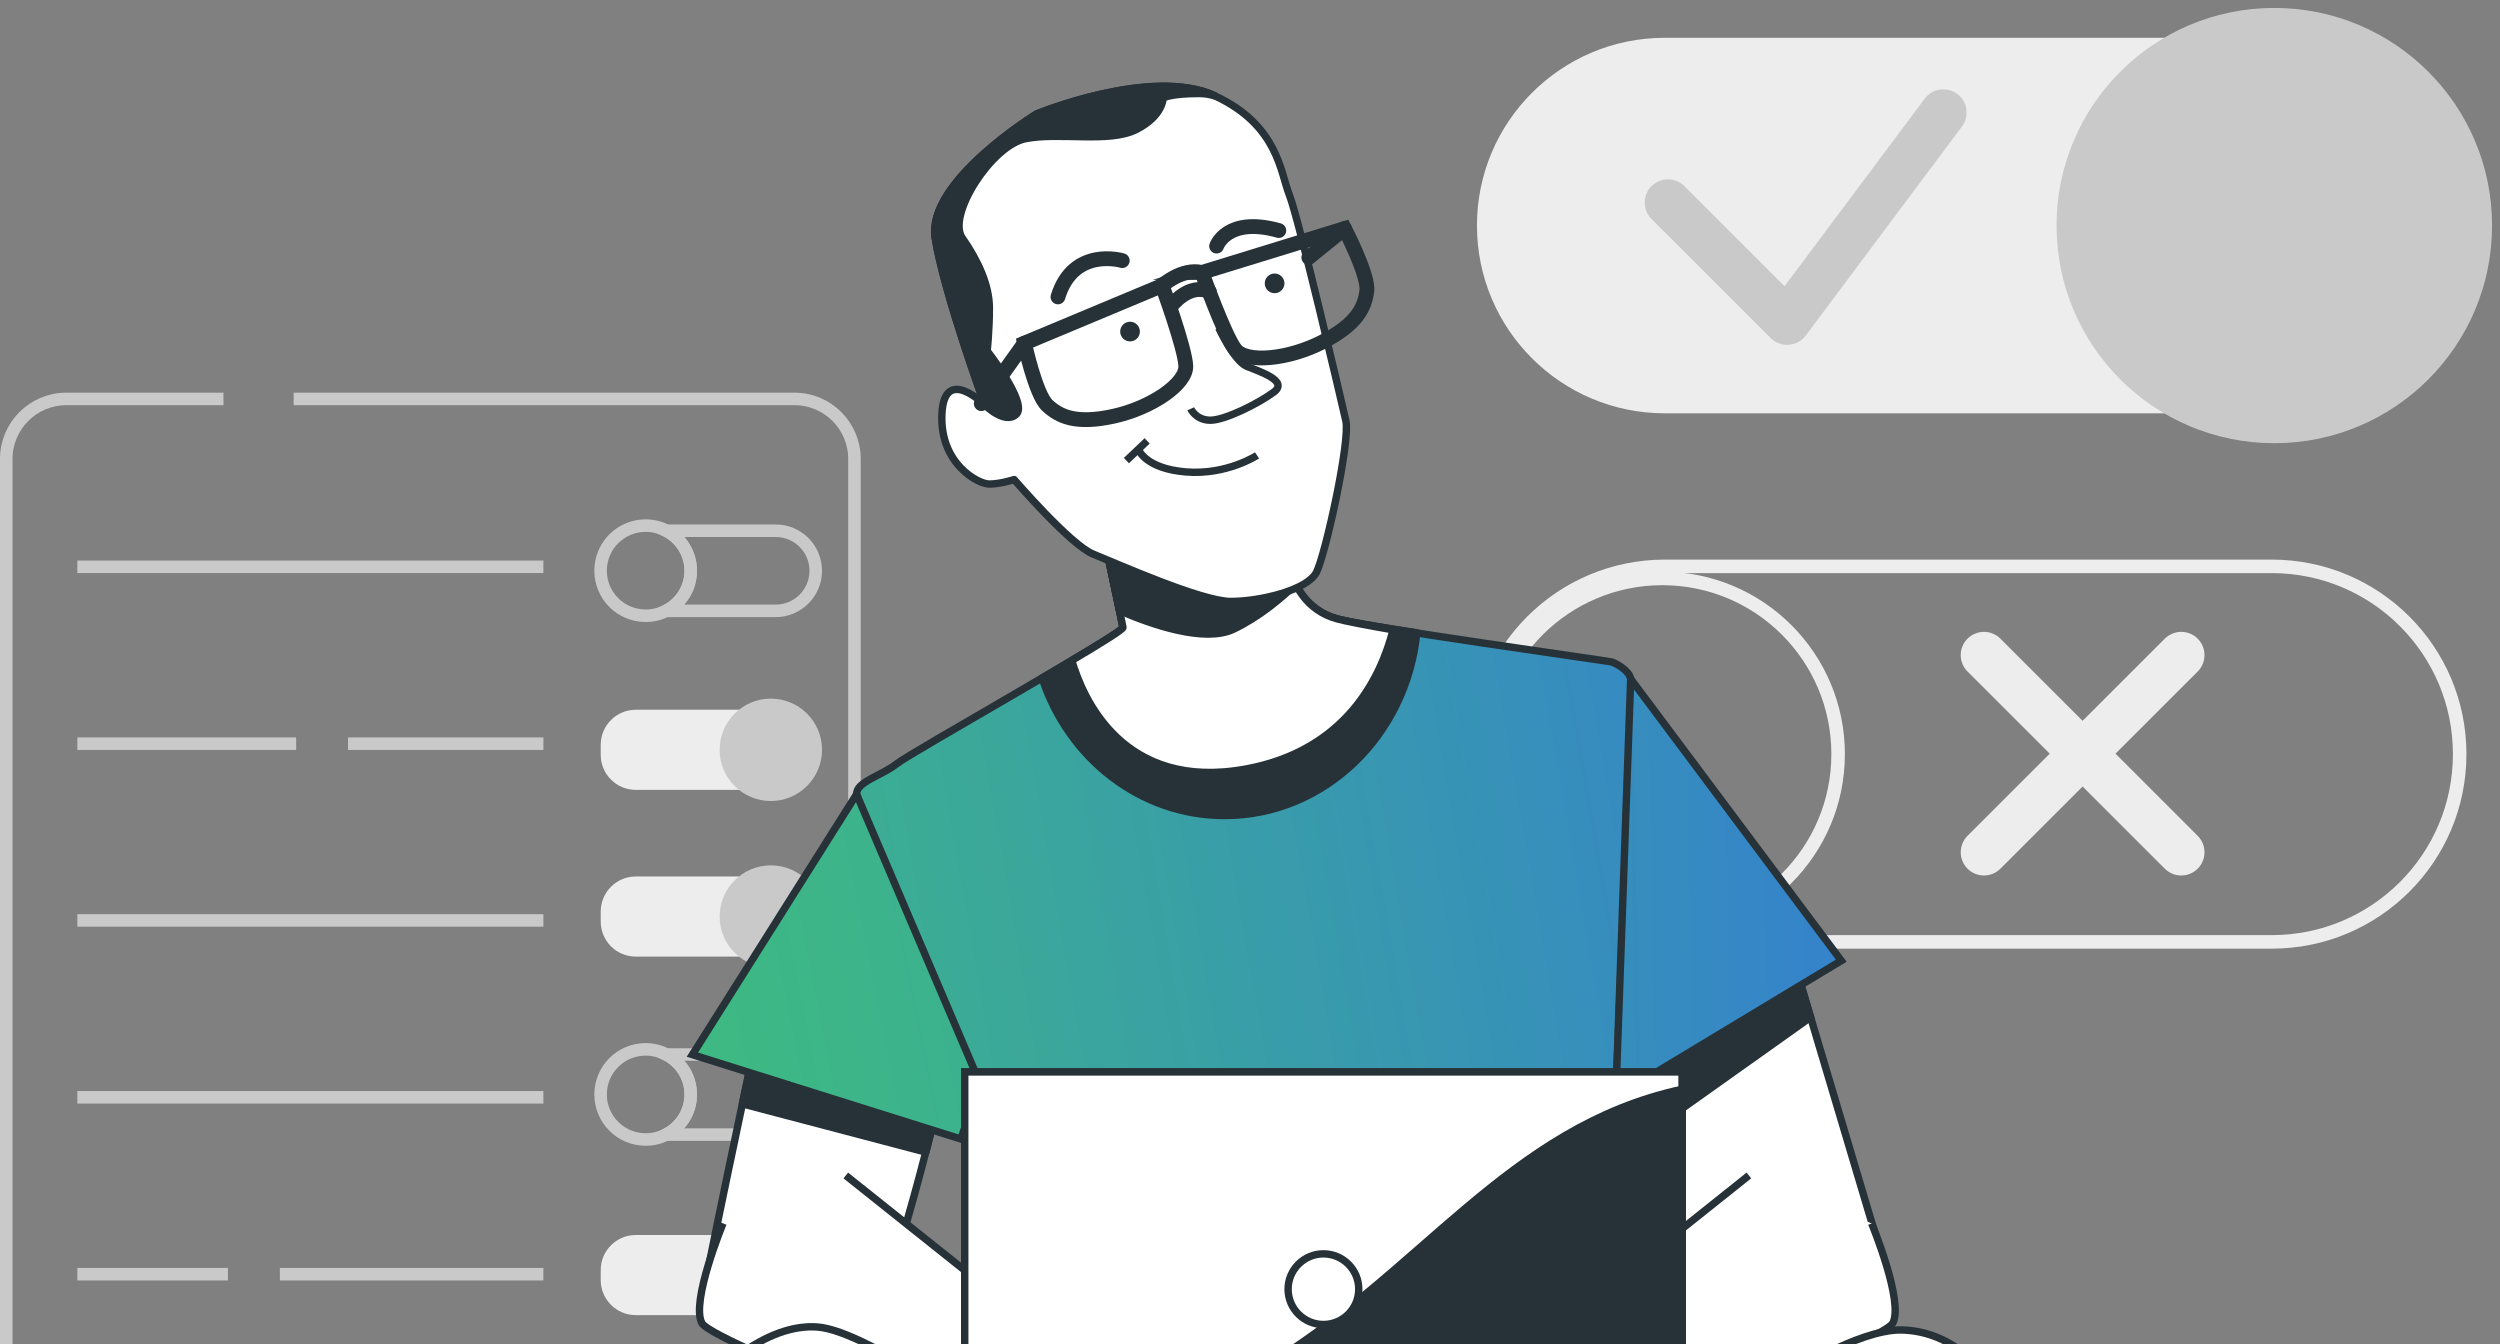<svg width="212" height="114" viewBox="0 0 212 114" fill="none" xmlns="http://www.w3.org/2000/svg">
<rect x="0" y="0" width="212" height="114" fill="#808080" stroke="none"/>
<g clip-path="url(#clip0_5167_28682)">
<path d="M24.902 33.83H67.373C70.186 33.83 72.458 36.112 72.458 38.915V143.314C72.458 146.127 70.176 148.399 67.373 148.399H55.092" stroke="#C9C9C9" stroke-width="1.062" stroke-miterlimit="10"/>
<path d="M50.422 148.399H5.616C2.803 148.399 0.531 146.117 0.531 143.314V38.915C0.531 36.112 2.813 33.83 5.616 33.83H18.948" stroke="#C9C9C9" stroke-width="1.062" stroke-miterlimit="10"/>
<path d="M6.559 48.065H46.079" stroke="#C9C9C9" stroke-width="1.062" stroke-miterlimit="10"/>
<path d="M29.512 63.065H46.082" stroke="#C9C9C9" stroke-width="1.062" stroke-miterlimit="10"/>
<path d="M6.559 63.065H25.114" stroke="#C9C9C9" stroke-width="1.062" stroke-miterlimit="10"/>
<path d="M65.749 60.188H53.914C52.272 60.188 50.941 61.518 50.941 63.16V64.009C50.941 65.65 52.272 66.981 53.914 66.981H65.749C67.391 66.981 68.722 65.65 68.722 64.009V63.16C68.722 61.518 67.391 60.188 65.749 60.188Z" fill="#EDEDED"/>
<path d="M69.176 63.584C69.176 61.472 67.467 59.773 65.365 59.773C63.264 59.773 61.555 61.483 61.555 63.584C61.555 65.686 63.264 67.395 65.365 67.395C67.467 67.395 69.176 65.686 69.176 63.584Z" fill="#C9C9C9" stroke="#C9C9C9" stroke-width="1.062" stroke-miterlimit="10"/>
<path d="M65.749 74.326H53.914C52.272 74.326 50.941 75.657 50.941 77.298V78.148C50.941 79.789 52.272 81.12 53.914 81.12H65.749C67.391 81.12 68.722 79.789 68.722 78.148V77.298C68.722 75.657 67.391 74.326 65.749 74.326Z" fill="#EDEDED"/>
<path d="M69.176 77.723C69.176 75.611 67.467 73.912 65.365 73.912C63.264 73.912 61.555 75.621 61.555 77.723C61.555 79.825 63.264 81.534 65.365 81.534C67.467 81.534 69.176 79.825 69.176 77.723Z" fill="#C9C9C9" stroke="#C9C9C9" stroke-width="1.062" stroke-miterlimit="10"/>
<path d="M65.749 104.729H53.914C52.272 104.729 50.941 106.059 50.941 107.701V108.55C50.941 110.191 52.272 111.522 53.914 111.522H65.749C67.391 111.522 68.722 110.191 68.722 108.55V107.701C68.722 106.059 67.391 104.729 65.749 104.729Z" fill="#EDEDED"/>
<path d="M69.176 108.125C69.176 106.013 67.467 104.314 65.365 104.314C63.264 104.314 61.555 106.023 61.555 108.125C61.555 110.227 63.264 111.936 65.365 111.936C67.467 111.936 69.176 110.227 69.176 108.125Z" fill="#C9C9C9" stroke="#C9C9C9" stroke-width="1.062" stroke-miterlimit="10"/>
<path d="M69.176 48.405C69.176 49.339 68.794 50.188 68.178 50.804C67.563 51.419 66.713 51.801 65.779 51.801H56.48C57.712 51.175 58.572 49.891 58.572 48.405C58.572 46.919 57.722 45.634 56.48 45.008H65.779C67.658 45.008 69.176 46.526 69.176 48.405Z" stroke="#C9C9C9" stroke-width="1.062" stroke-miterlimit="10"/>
<path d="M58.573 48.404C58.573 49.89 57.723 51.175 56.481 51.801C55.961 52.077 55.367 52.215 54.751 52.215C52.639 52.215 50.93 50.506 50.93 48.394C50.93 46.281 52.639 44.572 54.751 44.572C55.367 44.572 55.961 44.721 56.481 44.986C57.713 45.612 58.573 46.897 58.573 48.383V48.404Z" stroke="#C9C9C9" stroke-width="1.062" stroke-miterlimit="10"/>
<path d="M69.176 92.819C69.176 93.753 68.794 94.602 68.178 95.218C67.563 95.833 66.713 96.216 65.779 96.216H56.48C57.712 95.589 58.572 94.305 58.572 92.819C58.572 91.333 57.722 90.048 56.48 89.422H65.779C67.658 89.422 69.176 90.94 69.176 92.819Z" stroke="#C9C9C9" stroke-width="1.062" stroke-miterlimit="10"/>
<path d="M58.573 92.818C58.573 94.305 57.723 95.589 56.481 96.215C55.961 96.491 55.367 96.629 54.751 96.629C52.639 96.629 50.93 94.92 50.93 92.808C50.93 90.695 52.639 88.986 54.751 88.986C55.367 88.986 55.961 89.135 56.481 89.4C57.713 90.027 58.573 91.311 58.573 92.797V92.818Z" stroke="#C9C9C9" stroke-width="1.062" stroke-miterlimit="10"/>
<path d="M6.559 78.053H46.079" stroke="#C9C9C9" stroke-width="1.062" stroke-miterlimit="10"/>
<path d="M6.559 93.051H46.079" stroke="#C9C9C9" stroke-width="1.062" stroke-miterlimit="10"/>
<path d="M23.734 108.051H46.079" stroke="#C9C9C9" stroke-width="1.062" stroke-miterlimit="10"/>
<path d="M6.559 108.051H19.329" stroke="#C9C9C9" stroke-width="1.062" stroke-miterlimit="10"/>
</g>
<path d="M141.178 48.027H192.649C201.447 48.027 208.581 55.157 208.581 63.95C208.581 72.743 201.447 79.872 192.649 79.872H141.178C132.38 79.872 125.246 72.743 125.246 63.95C125.246 55.157 132.38 48.027 141.178 48.027Z" stroke="#EDEDED" stroke-width="1.147" stroke-miterlimit="10"/>
<path d="M140.966 78.847C149.199 78.847 155.873 72.177 155.873 63.949C155.873 55.721 149.199 49.051 140.966 49.051C132.733 49.051 126.059 55.721 126.059 63.949C126.059 72.177 132.733 78.847 140.966 78.847Z" stroke="#EDEDED" stroke-width="1.147" stroke-miterlimit="10"/>
<path d="M179.393 63.911L186.364 56.945C187.133 56.177 187.133 54.931 186.364 54.158C185.596 53.39 184.349 53.39 183.576 54.158L176.605 61.125L169.634 54.158C168.866 53.39 167.619 53.39 166.846 54.158C166.077 54.926 166.077 56.172 166.846 56.945L173.817 63.911L166.846 70.878C166.077 71.646 166.077 72.892 166.846 73.665C167.23 74.049 167.733 74.241 168.24 74.241C168.748 74.241 169.25 74.049 169.634 73.665L176.605 66.698L183.576 73.665C183.96 74.049 184.463 74.241 184.97 74.241C185.478 74.241 185.98 74.049 186.364 73.665C187.133 72.897 187.133 71.651 186.364 70.878L179.393 63.911Z" fill="#EDEDED"/>
<path d="M192.649 3.205H141.178C132.379 3.205 125.246 10.334 125.246 19.128C125.246 27.921 132.379 35.05 141.178 35.05H192.649C201.448 35.05 208.581 27.921 208.581 19.128C208.581 10.334 201.448 3.205 192.649 3.205Z" fill="#EDEDED"/>
<path d="M192.861 37.01C202.743 37.01 210.754 29.004 210.754 19.128C210.754 9.252 202.743 1.246 192.861 1.246C182.98 1.246 174.969 9.252 174.969 19.128C174.969 29.004 182.98 37.01 192.861 37.01Z" fill="#C9C9C9" stroke="#C9C9C9" stroke-width="1.147" stroke-miterlimit="10"/>
<path d="M151.547 29.245C151.025 29.245 150.523 29.038 150.153 28.669L140.049 18.571C139.281 17.803 139.281 16.557 140.049 15.784C140.818 15.016 142.064 15.016 142.837 15.784L151.33 24.272L163.218 8.364C163.868 7.493 165.105 7.316 165.977 7.966C166.849 8.616 167.026 9.851 166.376 10.723L153.129 28.452C152.789 28.91 152.262 29.196 151.69 29.24C151.641 29.24 151.596 29.245 151.547 29.245Z" fill="#C9C9C9"/>
<g clip-path="url(#clip1_5167_28682)">
<path d="M93.857 46.695C93.857 46.695 95.145 52.724 95.226 53.208C95.308 53.692 77.219 63.816 76.019 64.784C74.814 65.751 72.565 66.31 72.647 67.359C72.728 68.401 86.634 98.788 87.677 104.893C88.719 110.998 90.811 121.449 90.811 121.449L91.696 127.799H137.107L137.025 92.997C137.025 92.997 138.451 58.383 138.287 57.579C138.124 56.776 136.918 56.21 136.68 56.135C136.441 56.059 116.047 53.214 113.397 52.492C110.746 51.77 109.779 49.521 109.54 48.636C109.301 47.75 103.511 45.822 99.654 45.338C95.798 44.855 93.788 45.822 93.87 46.707L93.857 46.695Z" fill="#6CCB94"/>
<path d="M93.857 46.695C93.857 46.695 95.145 52.724 95.226 53.208C95.308 53.692 77.219 63.816 76.019 64.784C74.814 65.751 72.565 66.31 72.647 67.359C72.728 68.401 86.634 98.788 87.677 104.893C88.719 110.998 90.811 121.449 90.811 121.449L91.696 127.799H137.107L137.025 92.997C137.025 92.997 138.451 58.383 138.287 57.579C138.124 56.776 136.918 56.21 136.68 56.135C136.441 56.059 116.047 53.214 113.397 52.492C110.746 51.77 109.779 49.521 109.54 48.636C109.301 47.75 103.511 45.822 99.654 45.338C95.798 44.855 93.788 45.822 93.87 46.707L93.857 46.695Z" fill="url(#paint0_linear_5167_28682)"/>
<path d="M93.857 46.695C93.857 46.695 95.145 52.724 95.226 53.208C95.308 53.692 77.219 63.816 76.019 64.784C74.814 65.751 72.565 66.31 72.647 67.359C72.728 68.401 86.634 98.788 87.677 104.893C88.719 110.998 90.811 121.449 90.811 121.449L91.696 127.799H137.107L137.025 92.997C137.025 92.997 138.451 58.383 138.287 57.579C138.124 56.776 136.918 56.21 136.68 56.135C136.441 56.059 116.047 53.214 113.397 52.492C110.746 51.77 109.779 49.521 109.54 48.636C109.301 47.75 103.511 45.822 99.654 45.338C95.798 44.855 93.788 45.822 93.87 46.707L93.857 46.695Z" stroke="#263238" stroke-width="0.628" stroke-miterlimit="10"/>
<path d="M137.025 95.666L87.199 103.027C87.425 103.781 87.589 104.409 87.67 104.886C87.972 106.664 88.367 108.805 88.769 110.953L137.044 103.819L137.025 95.666Z" fill="#92E3A9" stroke="#263238" stroke-width="0.628" stroke-miterlimit="10"/>
<path d="M137.062 111.67L90.238 118.585C90.577 120.312 90.804 121.443 90.804 121.443L91.513 126.555L137.081 119.822L137.062 111.67Z" fill="#92E3A9" stroke="#263238" stroke-width="0.628" stroke-miterlimit="10"/>
<path d="M88.367 57.486C90.591 64.276 96.677 69.156 103.849 69.156C112.31 69.156 119.269 62.373 120.142 53.667C116.901 53.165 114.238 52.713 113.384 52.48C110.733 51.758 109.766 49.509 109.527 48.624C109.289 47.738 103.498 45.81 99.641 45.326C95.785 44.843 93.775 45.81 93.857 46.696C93.857 46.696 95.144 52.725 95.226 53.209C95.257 53.41 92.123 55.294 88.374 57.492L88.367 57.486Z" fill="#263238" stroke="#263238" stroke-width="0.628" stroke-miterlimit="10" stroke-linejoin="round"/>
<path d="M159.179 117.469C159.179 117.469 143.382 121.909 139.765 122.569C136.147 123.228 131.047 123.555 131.047 123.555C131.047 123.555 92.219 122.569 91.227 122.405C90.24 122.242 71.316 113.688 71.316 113.688C71.316 113.688 107.846 143.634 111.79 145.443C115.741 147.252 123.146 144.457 127.586 141.826C132.027 139.194 159.179 117.475 159.179 117.475V117.469Z" fill="#263238" stroke="#263238" stroke-width="0.628" stroke-miterlimit="10"/>
<path d="M90.887 56.004C91.797 59.144 95.195 67.171 105.716 65.199C114.088 63.629 117.071 57.549 118.133 53.41C115.922 53.027 114.126 52.681 113.385 52.48C110.734 51.758 109.767 49.509 109.528 48.624C109.289 47.738 103.499 45.81 99.642 45.326C95.786 44.843 93.776 45.81 93.858 46.696C93.858 46.696 95.145 52.725 95.227 53.209C95.252 53.366 93.424 54.503 90.887 56.01V56.004Z" fill="white" stroke="#263238" stroke-width="0.628" stroke-miterlimit="10" stroke-linejoin="round"/>
<path d="M93.858 46.696C93.858 46.696 94.53 49.855 94.932 51.783C97.632 52.952 102.136 54.528 104.598 53.36C106.821 52.298 108.724 50.666 109.88 49.541C109.704 49.177 109.591 48.857 109.528 48.624C109.491 48.48 109.296 48.304 108.994 48.115L106.878 47.94L97.576 45.201C95.076 45.226 93.795 45.986 93.858 46.696Z" fill="#263238" stroke="#263238" stroke-width="0.628" stroke-miterlimit="10"/>
<path d="M87.913 9.657C87.913 9.657 78.536 15.397 79.302 20.183C80.069 24.969 83.51 34.346 83.51 34.346C83.51 34.346 80.069 30.905 79.874 35.113C79.686 39.321 82.939 41.048 83.894 41.048C84.848 41.048 85.998 40.665 85.998 40.665C85.998 40.665 90.784 46.217 92.693 46.983C94.609 47.75 101.882 51.003 104.369 51.003C106.856 51.003 110.876 50.048 111.642 48.516C112.408 46.983 114.513 37.418 114.129 35.691C113.746 33.97 110.11 18.469 109.343 16.553C108.577 14.637 108.389 10.618 103.025 8.13C97.667 5.643 87.907 9.663 87.907 9.663L87.913 9.657Z" fill="white" stroke="#263238" stroke-width="0.628" stroke-miterlimit="10" stroke-linejoin="round"/>
<path d="M103.039 8.125C97.681 5.637 87.921 9.657 87.921 9.657C87.921 9.657 78.544 15.398 79.31 20.184C80.076 24.97 83.518 34.347 83.518 34.347C83.518 34.347 85.239 36.068 86.2 35.113C87.155 34.158 83.713 29.756 83.713 29.756C83.713 29.756 83.901 28.035 83.901 26.119C83.901 24.203 82.947 22.099 81.603 20.184C80.265 18.268 84.09 12.339 86.96 11.761C89.831 11.19 94.039 12.144 96.337 10.995C98.636 9.846 98.636 8.313 98.636 8.313C98.636 8.313 99.208 7.93 101.701 7.93C102.147 7.93 102.612 8.012 103.083 8.143C103.07 8.137 103.058 8.131 103.039 8.125Z" fill="#263238" stroke="#263238" stroke-width="0.628" stroke-miterlimit="10"/>
<path d="M98.551 24.217L86.875 29.097C86.875 29.097 87.817 33.462 88.816 34.379C89.808 35.296 91.184 36.006 94.406 35.302C97.634 34.599 100.617 32.558 100.555 31.032C100.492 29.499 98.551 24.217 98.551 24.217Z" stroke="#263238" stroke-width="1.256" stroke-miterlimit="10" stroke-linecap="round"/>
<path d="M101.918 23.105L114.015 19.381C114.015 19.381 116.081 23.338 115.905 24.682C115.729 26.026 115.133 27.445 112.2 28.972C109.267 30.492 105.674 30.837 104.744 29.625C103.815 28.406 101.924 23.105 101.924 23.105H101.918Z" stroke="#263238" stroke-width="1.256" stroke-miterlimit="10" stroke-linecap="round"/>
<path d="M98.551 24.217C98.551 24.217 100.228 22.703 101.917 23.105" stroke="#263238" stroke-width="1.256" stroke-miterlimit="10" stroke-linecap="round"/>
<path d="M99.301 25.963C99.301 25.963 100.796 23.941 102.554 24.733" stroke="#263238" stroke-width="1.256" stroke-miterlimit="10" stroke-linecap="round"/>
<path d="M86.877 29.098L83.215 34.229" stroke="#263238" stroke-width="1.256" stroke-miterlimit="10" stroke-linecap="round"/>
<path d="M114.016 19.381L110.988 21.837" stroke="#263238" stroke-width="1.256" stroke-miterlimit="10" stroke-linecap="round"/>
<path d="M95.828 28.952C96.289 28.952 96.663 28.578 96.663 28.117C96.663 27.655 96.289 27.281 95.828 27.281C95.366 27.281 94.992 27.655 94.992 28.117C94.992 28.578 95.366 28.952 95.828 28.952Z" fill="#263238"/>
<path d="M108.085 24.864C108.547 24.864 108.921 24.49 108.921 24.029C108.921 23.567 108.547 23.193 108.085 23.193C107.624 23.193 107.25 23.567 107.25 24.029C107.25 24.49 107.624 24.864 108.085 24.864Z" fill="#263238"/>
<path d="M95.167 22.1C95.167 22.1 91.034 20.869 89.715 25.178" stroke="#263238" stroke-width="1.256" stroke-miterlimit="10" stroke-linecap="round"/>
<path d="M103.168 20.868C103.168 20.868 104.047 18.318 108.444 19.549" stroke="#263238" stroke-width="1.256" stroke-miterlimit="10" stroke-linecap="round"/>
<path d="M103.347 27.809C103.347 27.809 104.666 30.622 105.721 31.062C106.776 31.502 109.326 32.293 108.007 33.26C106.688 34.228 103.874 35.635 102.643 35.635C101.412 35.635 100.973 34.667 100.973 34.667" stroke="#263238" stroke-width="0.628" stroke-miterlimit="10"/>
<path d="M106.598 38.617C106.598 38.617 104.048 40.288 100.619 40.024C97.19 39.761 96.574 38.178 96.574 38.178" stroke="#263238" stroke-width="0.628" stroke-miterlimit="10"/>
<path d="M97.278 37.387L95.519 39.057" stroke="#263238" stroke-width="0.628" stroke-miterlimit="10"/>
<path d="M64.08 88.291C64.08 88.291 59.363 110.412 59.363 111.386C59.363 112.359 70.75 115.45 72.861 113.986C74.977 112.523 79.531 93.655 79.531 93.655L64.08 88.285V88.291Z" fill="white" stroke="#263238" stroke-width="0.628" stroke-miterlimit="10"/>
<path d="M62.953 93.605L78.511 97.7C79.132 95.326 79.534 93.661 79.534 93.661L64.084 88.291C64.084 88.291 63.606 90.527 62.959 93.605H62.953Z" fill="#263238" stroke="#263238" stroke-width="0.628" stroke-miterlimit="10" stroke-linejoin="round"/>
<path d="M72.639 67.352L58.715 89.435L81.483 96.589L83.109 91.872L72.639 67.352Z" fill="#6CCB94"/>
<path d="M72.639 67.352L58.715 89.435L81.483 96.589L83.109 91.872L72.639 67.352Z" fill="url(#paint1_linear_5167_28682)"/>
<path d="M72.639 67.352L58.715 89.435L81.483 96.589L83.109 91.872L72.639 67.352Z" stroke="#263238" stroke-width="0.628" stroke-miterlimit="10"/>
<path d="M136.785 91.218L142.965 109.439L159.716 106.995L152.399 82.438L136.785 91.218Z" fill="white" stroke="#263238" stroke-width="0.628" stroke-miterlimit="10"/>
<path d="M152.399 82.438L136.785 91.218L138.682 96.82L153.536 86.263L152.399 82.438Z" fill="#263238" stroke="#263238" stroke-width="0.628" stroke-miterlimit="10"/>
<path d="M138.282 57.572L156.138 81.465L137.02 92.99L138.282 57.572Z" fill="#6CCB94"/>
<path d="M138.282 57.572L156.138 81.465L137.02 92.99L138.282 57.572Z" fill="url(#paint2_linear_5167_28682)"/>
<path d="M138.282 57.572L156.138 81.465L137.02 92.99L138.282 57.572Z" stroke="#263238" stroke-width="0.628" stroke-miterlimit="10"/>
<path d="M71.722 99.68L97.423 120.174L90.426 125.217C90.426 125.217 60.498 113.994 59.524 112.204C58.551 110.414 61.314 103.743 61.314 103.743" fill="white"/>
<path d="M71.722 99.68L97.423 120.174L90.426 125.217C90.426 125.217 60.498 113.994 59.524 112.204C58.551 110.414 61.314 103.743 61.314 103.743" stroke="#263238" stroke-width="0.628" stroke-miterlimit="10"/>
<path d="M148.307 99.68L122.605 120.174L129.602 125.217C129.602 125.217 159.53 113.994 160.504 112.204C161.477 110.414 158.714 103.743 158.714 103.743" fill="white"/>
<path d="M148.307 99.68L122.605 120.174L129.602 125.217C129.602 125.217 159.53 113.994 160.504 112.204C161.477 110.414 158.714 103.743 158.714 103.743" stroke="#263238" stroke-width="0.628" stroke-miterlimit="10"/>
<path d="M151.428 116.688C151.428 116.688 140.807 124.294 134.13 129.608C127.454 134.921 119.791 140.317 118.522 140.913C117.254 141.51 115.696 140.643 114.421 141.24C113.146 141.837 112.556 142.71 112.556 142.71C112.556 142.71 109.478 143.451 108.988 143.488C108.498 143.526 108.203 148.174 108.944 151.252C109.685 154.329 114.697 157.231 115.545 157.495C116.393 157.758 126.041 154.518 133.866 151.258C141.699 147.998 162.545 136.115 166.59 132.987C170.634 129.859 171.966 127.937 170.477 121.619C168.989 115.3 164.831 112.826 161.194 112.782C157.558 112.738 151.434 116.688 151.434 116.688H151.428Z" fill="white" stroke="#263238" stroke-width="0.628" stroke-miterlimit="10"/>
<path d="M116.888 144.776C116.888 144.776 104.452 139.331 95.119 130.211C85.792 121.085 73.614 112.857 69.336 112.531C65.059 112.204 60.286 116.148 56.995 120.922C53.703 125.695 59.381 134.068 63.658 136.862C67.936 139.657 86.778 147.904 96.488 151.691C106.198 155.479 120.512 161.232 122.648 161.565C124.79 161.892 131.202 164.693 132.685 164.693C134.167 164.693 134.99 163.21 135.153 161.898C135.316 160.579 134.826 152.521 134.826 151.202C134.826 149.883 134.004 148.897 132.685 148.897C131.366 148.897 129.557 149.883 129.067 149.883C128.577 149.883 127.095 147.088 125.939 147.088C124.783 147.088 123.634 147.584 123.307 146.761C122.981 145.938 119.853 144.293 116.888 144.789V144.776Z" fill="white" stroke="#263238" stroke-width="0.628" stroke-miterlimit="10"/>
<path d="M142.638 90.9H81.809V130.262H142.638V90.9Z" fill="white" stroke="#263238" stroke-width="0.628" stroke-miterlimit="10"/>
<path d="M142.638 90.9H81.809V127.756H142.638V90.9Z" fill="white" stroke="#263238" stroke-width="0.628" stroke-miterlimit="10"/>
<path d="M142.638 92.37C127.784 95.579 120.454 108.122 106.926 116.08C95.275 122.932 85.841 126.035 81.809 127.165V127.743H142.638V92.363V92.37Z" fill="#263238" stroke="#263238" stroke-width="0.628" stroke-miterlimit="10"/>
<path d="M115.222 109.322C115.222 107.664 113.878 106.326 112.226 106.326C110.575 106.326 109.23 107.67 109.23 109.322C109.23 110.974 110.575 112.318 112.226 112.318C113.878 112.318 115.222 110.974 115.222 109.322Z" fill="white" stroke="#263238" stroke-width="0.628" stroke-miterlimit="10"/>
</g>
<defs>
<linearGradient id="paint0_linear_5167_28682" x1="6.208" y1="171.872" x2="241.338" y2="131.38" gradientUnits="userSpaceOnUse">
<stop stop-color="#43D959"/>
<stop offset="1" stop-color="#2E5CFF"/>
</linearGradient>
<linearGradient id="paint1_linear_5167_28682" x1="0.24" y1="191.969" x2="306.15" y2="131.134" gradientUnits="userSpaceOnUse">
<stop stop-color="#43D959"/>
<stop offset="1" stop-color="#2E5CFF"/>
</linearGradient>
<linearGradient id="paint2_linear_5167_28682" x1="20.027" y1="195.11" x2="219.654" y2="191.486" gradientUnits="userSpaceOnUse">
<stop stop-color="#43D959"/>
<stop offset="1" stop-color="#2E5CFF"/>
</linearGradient>
<clipPath id="clip0_5167_28682">
<rect width="73" height="115.63" fill="white" transform="translate(0 33.299)"/>
</clipPath>
<clipPath id="clip1_5167_28682">
<rect width="118.544" height="158" fill="white" transform="translate(53 7)"/>
</clipPath>
</defs>
</svg>
